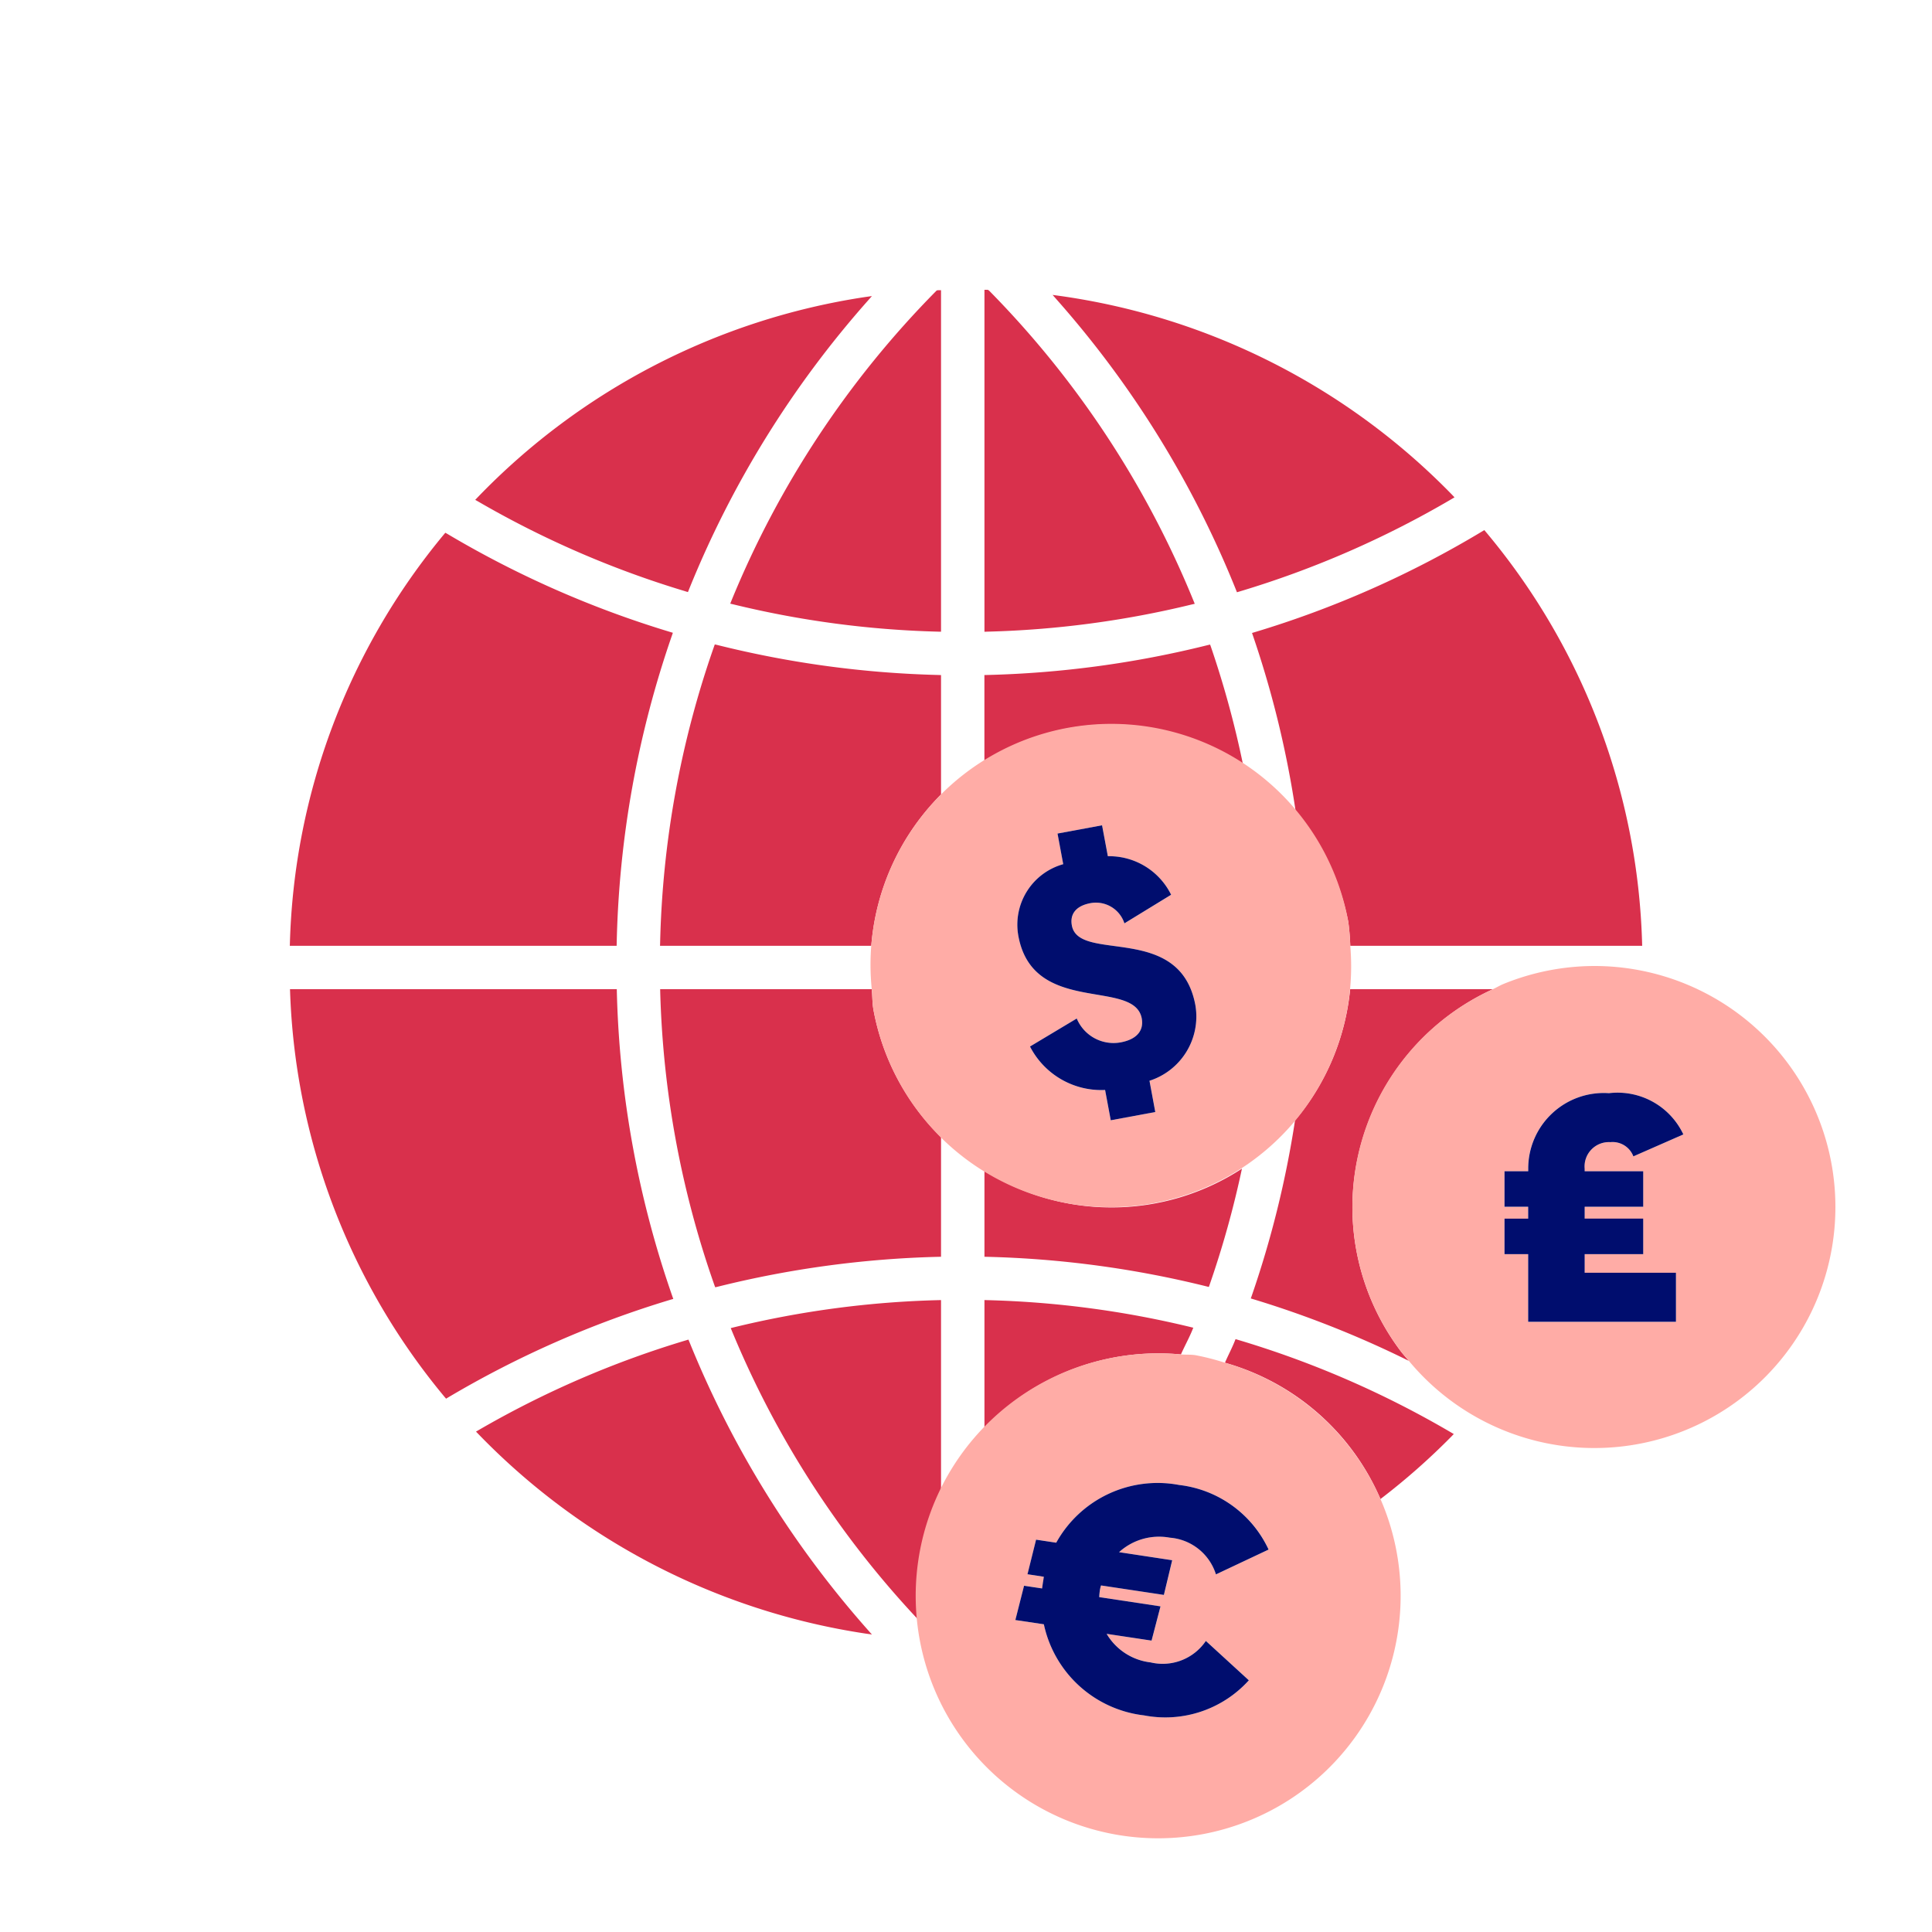 <svg xmlns="http://www.w3.org/2000/svg" viewBox="0 0 40 40" focusable="false" aria-hidden="true"><path fill="none" d="M0 0h40v40H0z"/><g data-name="Icon Red"><path d="m19.483 13.977-.049-.002a21 21 0 0 1-4.59-.623l-.045-.01-.015.042a19.9 19.9 0 0 0-1.117 6.148l-.002.05h4.374a5 5 0 0 1 1.444-3.133ZM15.119 12.498l.056.013a20 20 0 0 0 4.257.567h.051V6.008h-.05l-.023.002-.015.003-.011.01a19.8 19.8 0 0 0-4.244 6.422ZM13.94 26.893l-.018-.05a20.7 20.7 0 0 1-1.151-6.315l-.001-.048H6.004l.002.052a13.86 13.86 0 0 0 3.202 8.394l.028.032.036-.022a20.8 20.8 0 0 1 4.618-2.029ZM12.768 19.534a20.8 20.8 0 0 1 1.146-6.383l.017-.05-.05-.015a20.8 20.8 0 0 1-4.625-2.036l-.036-.02-.027.032a13.85 13.85 0 0 0-3.191 8.469L6 19.582h6.767ZM28 25a4.98 4.98 0 0 1 2.91-4.52h-2.956a4.97 4.97 0 0 1-1.142 2.718 20.7 20.7 0 0 1-.898 3.635l-.018.05.05.015a21 21 0 0 1 3.222 1.277c-.058-.07-.12-.137-.175-.21A4.96 4.96 0 0 1 28 25M25.735 15.827a20 20 0 0 0-.666-2.44l-.015-.042-.044.01a21 21 0 0 1-4.58.62l-.049.001v1.779a4.92 4.92 0 0 1 5.354.071ZM24.68 12.514l.056-.013-.022-.054a19.8 19.8 0 0 0-4.238-6.432L20.452 6h-.07v7.08l.05-.002a20 20 0 0 0 4.247-.564M27.956 19.582H34l-.002-.051a13.85 13.85 0 0 0-3.239-8.523l-.028-.033-.036.022a20.7 20.7 0 0 1-4.723 2.093l-.05.015.017.05a20.6 20.6 0 0 1 .89 3.667 4.94 4.94 0 0 1 1.086 2.267 5 5 0 0 1 .041.493M14.27 27.777l-.016-.042-.044.013a20 20 0 0 0-4.3 1.86l-.055.032.044.045a14.07 14.07 0 0 0 8.018 4.136l.135.02-.09-.102a20.7 20.7 0 0 1-3.691-5.962M14.2 12.246l.043.012.017-.042a20.7 20.7 0 0 1 3.702-5.984l.09-.102-.135.019a14.06 14.06 0 0 0-8.034 4.154l-.044.046.055.031a20 20 0 0 0 4.306 1.865M25.593 12.22l.017.042.044-.013a20 20 0 0 0 4.406-1.92l.054-.032-.043-.046a14.07 14.07 0 0 0-8.145-4.127l-.133-.018.088.1a20.7 20.7 0 0 1 3.712 6.014M18.085 20.912c-.027-.145-.022-.288-.036-.432h-4.381l.001.05a19.9 19.9 0 0 0 1.123 6.08l.016.042.044-.01a21 21 0 0 1 4.582-.621l.049-.001v-2.475a4.97 4.97 0 0 1-1.398-2.633M25.625 27.738l-.044-.013-.017.042c-.061.152-.138.296-.203.447a4.97 4.97 0 0 1 3.22 2.822 14 14 0 0 0 1.474-1.3l.044-.046-.055-.032a20 20 0 0 0-4.42-1.92M19.057 32.252a5 5 0 0 1 .426-1.342v-3.993l-.051.001a20 20 0 0 0-4.247.565l-.056.014.022.053a19.7 19.7 0 0 0 3.904 6.03 5 5 0 0 1 .002-1.328M24.45 28.042c.074-.168.163-.328.234-.499l.022-.054-.057-.014a20 20 0 0 0-4.216-.557l-.051-.002v2.644a4.98 4.98 0 0 1 4.067-1.518M20.382 24.238v1.782l.048.001a21 21 0 0 1 4.553.613l.045.011.015-.043a20 20 0 0 0 .67-2.406 4.94 4.94 0 0 1-5.331.043Z" fill="#d9304c"/><path d="M33 20a5 5 0 0 0-1.855.365c-.082.032-.156.078-.236.115a4.95 4.95 0 0 0-1.916 7.484c.054.073.117.14.175.21A4.99 4.99 0 1 0 33 20m.34 3.648a.504.504 0 0 0-.532.553v.05h1.212v.735h-1.212v.246h1.212v.735h-1.212v.385h1.891v1.015h-3.06v-1.4h-.491v-.735h.491v-.245h-.491v-.736h.491v-.05a1.564 1.564 0 0 1 1.674-1.568 1.505 1.505 0 0 1 1.54.854l-1.036.455a.46.46 0 0 0-.477-.294" fill="#ffaca6"/><path d="m33.816 23.942 1.036-.455a1.505 1.505 0 0 0-1.54-.854A1.564 1.564 0 0 0 31.64 24.2v.05h-.491v.735h.49v.246h-.49v.735h.49v1.4h3.06v-1.015h-1.89v-.385h1.212v-.736h-1.212v-.245h1.212v-.735h-1.212v-.05a.504.504 0 0 1 .532-.553.46.46 0 0 1 .476.294" fill="#000d6e"/><path d="M25.36 28.214a5 5 0 0 0-.612-.157c-.1-.015-.198-.006-.299-.015a5.02 5.02 0 1 0 .912.172m-1.537 6.203a1.08 1.08 0 0 0 1.143-.443l.89.815a2.33 2.33 0 0 1-2.17.726 2.405 2.405 0 0 1-2.074-1.886l-.59-.089.18-.71.373.057.019-.124c.007-.042.012-.076.017-.118l-.337-.052.177-.717.417.064a2.4 2.4 0 0 1 2.546-1.195 2.34 2.34 0 0 1 1.852 1.336l-1.09.515a1.09 1.09 0 0 0-.955-.76 1.23 1.23 0 0 0-1.052.3l1.1.167-.171.718-1.301-.196a.6.6 0 0 0-.027.116 1 1 0 0 0-.01.126l1.267.191-.185.71-.929-.141a1.22 1.22 0 0 0 .91.59" fill="#ffaca6"/><path d="m24.027 33.258-1.268-.191a1 1 0 0 1 .011-.126.6.6 0 0 1 .026-.116l1.301.196.172-.718-1.1-.167a1.23 1.23 0 0 1 1.051-.3 1.09 1.09 0 0 1 .955.76l1.09-.514a2.34 2.34 0 0 0-1.851-1.337 2.4 2.4 0 0 0-2.546 1.195l-.417-.063-.178.716.338.052c-.006.042-.01.076-.018.118l-.018.124-.373-.056-.18.71.59.088a2.405 2.405 0 0 0 2.073 1.886 2.33 2.33 0 0 0 2.171-.726l-.89-.815a1.08 1.08 0 0 1-1.144.444 1.22 1.22 0 0 1-.91-.591l.93.14Z" fill="#000d6e"/><path d="M27.956 19.582a5 5 0 0 0-.04-.494 4.986 4.986 0 0 0-9.867 1.392c.014.144.009.287.036.432a4.986 4.986 0 0 0 9.871-1.33M23.8 22.376l.12.647-.923.171-.116-.626a1.66 1.66 0 0 1-1.556-.901l.968-.58a.825.825 0 0 0 .91.494c.338-.063.482-.246.437-.494-.156-.833-2.247-.053-2.554-1.705a1.3 1.3 0 0 1 .928-1.49l-.118-.633.922-.171.12.64a1.43 1.43 0 0 1 1.31.798l-.967.591a.62.62 0 0 0-.704-.418c-.31.058-.427.237-.384.463.144.78 2.238-.065 2.556 1.65a1.396 1.396 0 0 1-.949 1.564" fill="#ffaca6"/><path d="M22.192 19.162c-.043-.227.074-.405.384-.463a.62.62 0 0 1 .704.418l.967-.592a1.43 1.43 0 0 0-1.31-.798l-.12-.64-.922.171.118.634a1.3 1.3 0 0 0-.928 1.49c.307 1.652 2.399.871 2.554 1.704.045.248-.099.432-.436.495a.825.825 0 0 1-.91-.494l-.968.58a1.66 1.66 0 0 0 1.555.9l.117.627.922-.171-.12-.647a1.396 1.396 0 0 0 .95-1.565c-.319-1.714-2.412-.87-2.557-1.649" fill="#000d6e"/></g></svg>